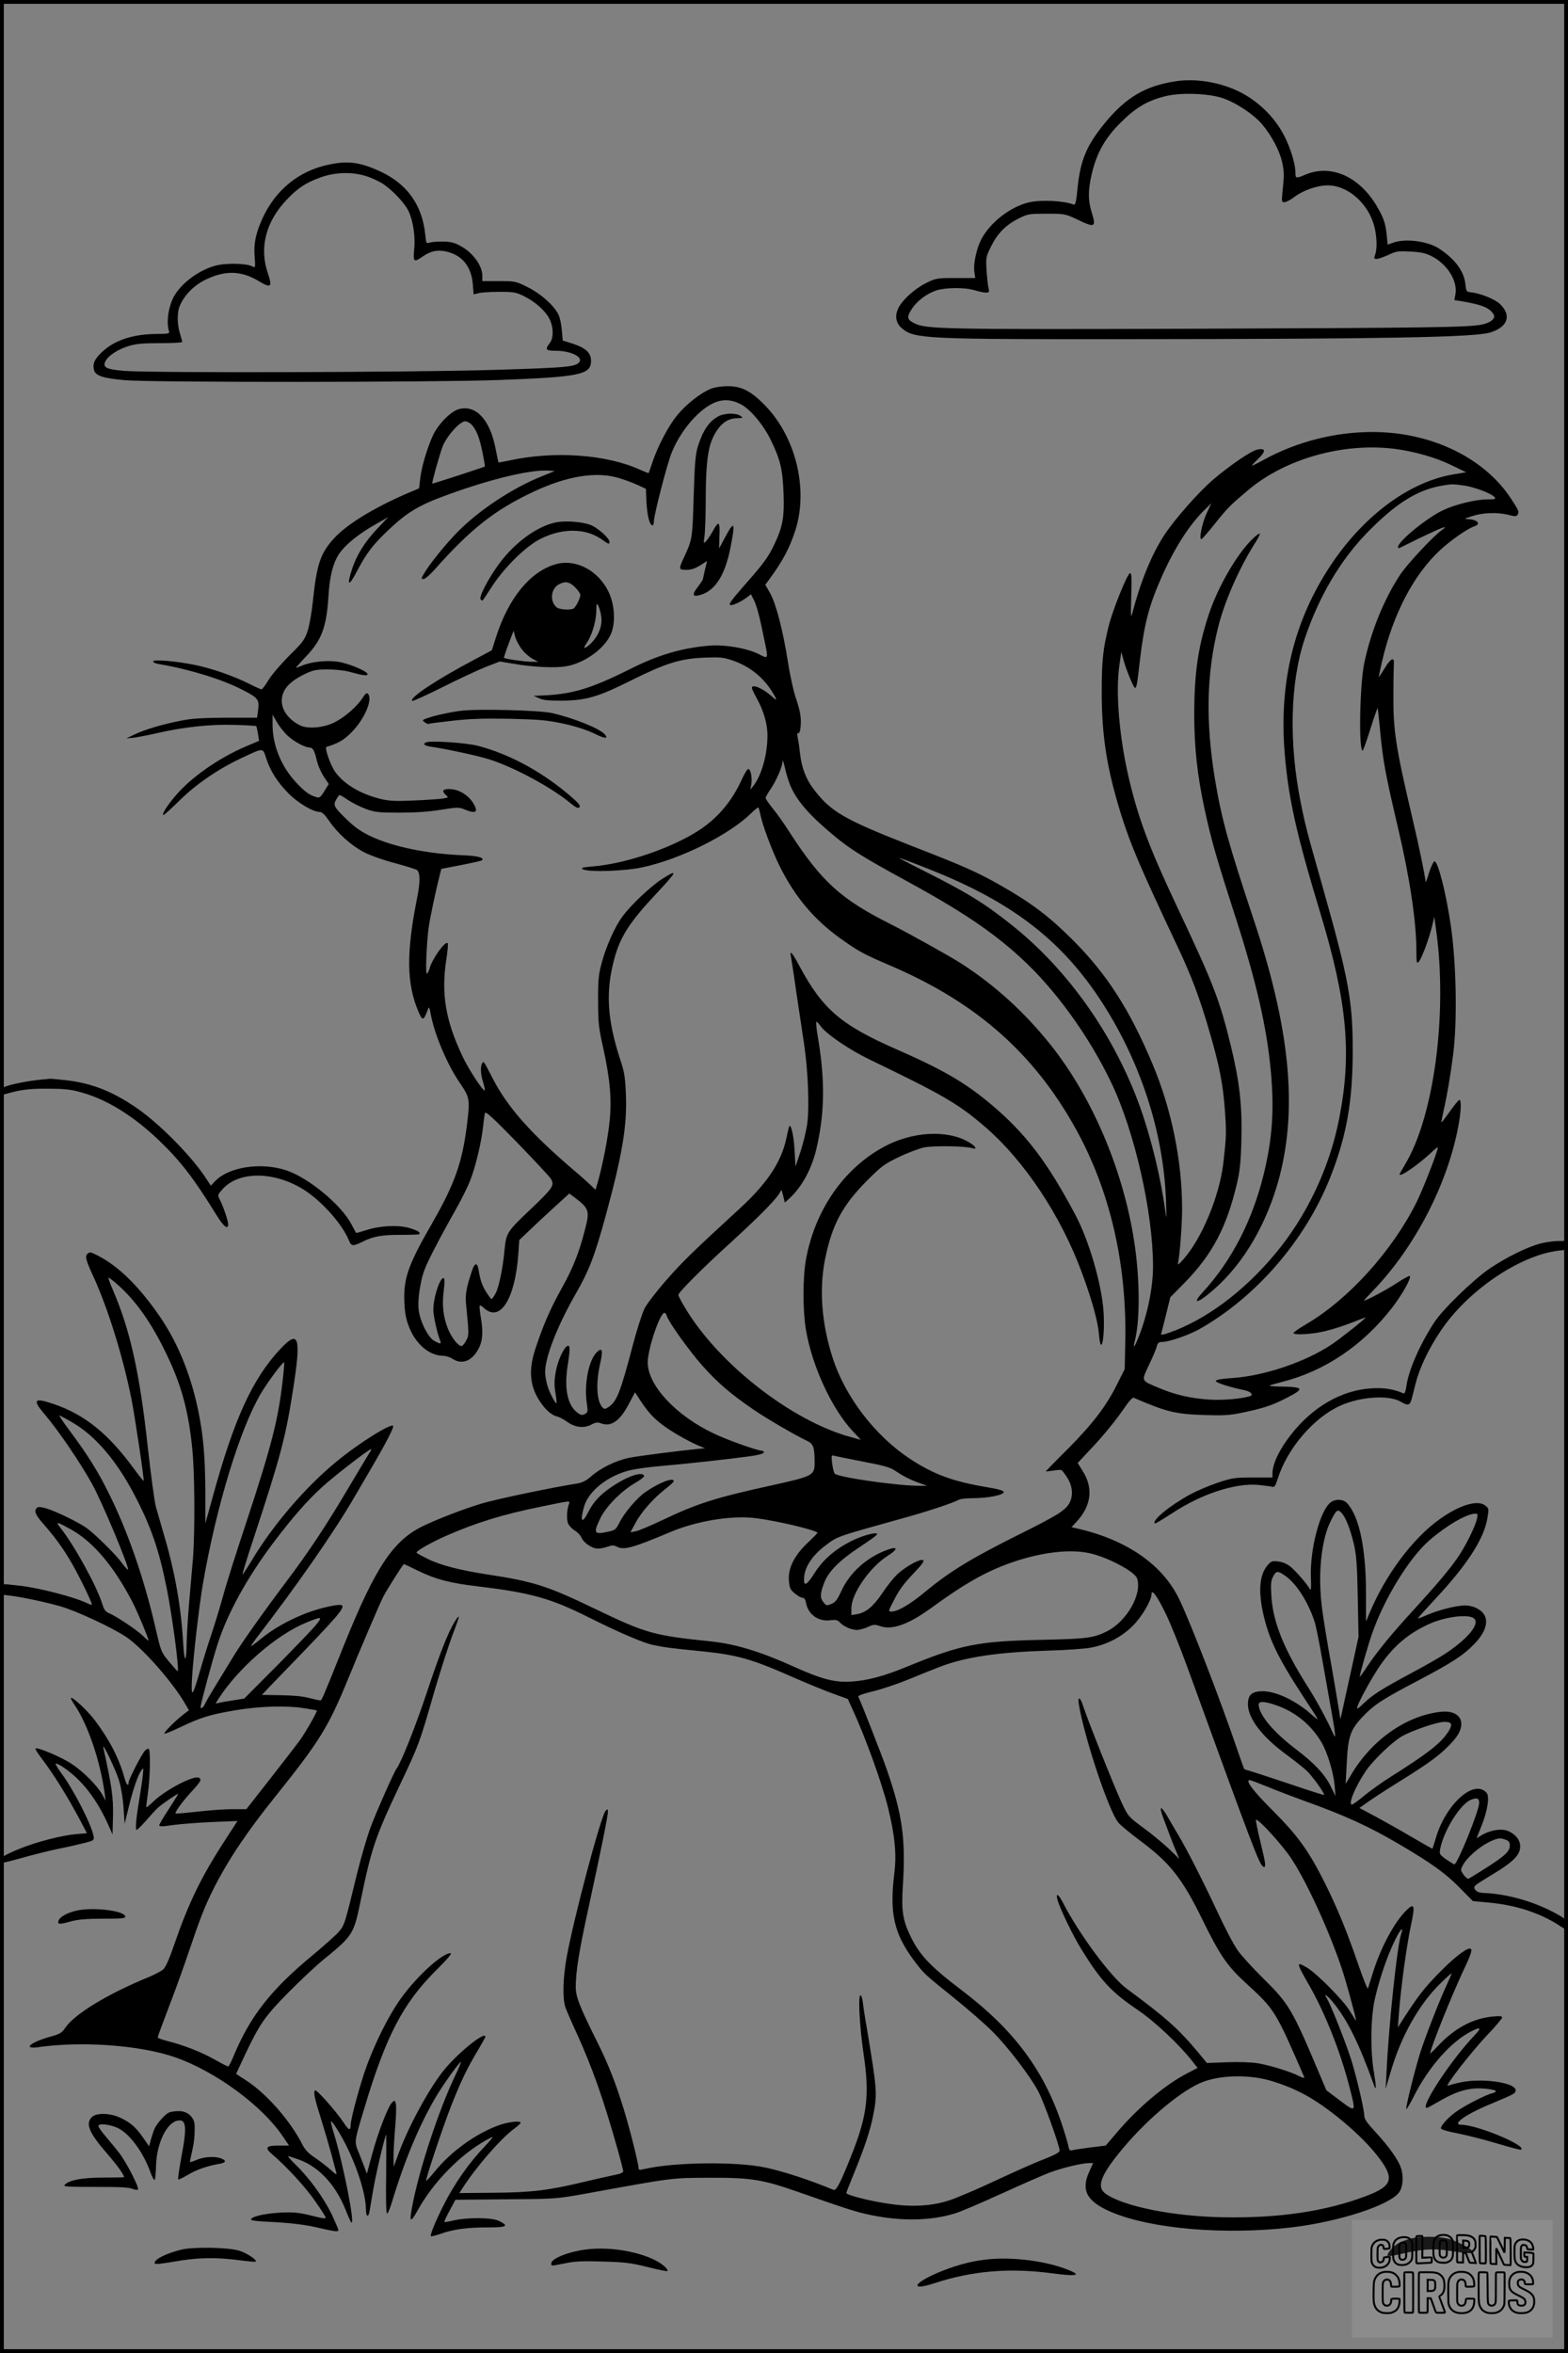 <?xml version="1.0" encoding="UTF-8"?>
<svg xmlns="http://www.w3.org/2000/svg" version="1.0" width="1024pt" height="1536pt" viewBox="0 0 1024 1536" preserveAspectRatio="xMidYMid meet">
  <rect x="0" y="0" width="1024" height="1536" fill="#808080" stroke="none"/>
  <g transform="translate(0.00 0.00) scale(1)">
    <g transform="translate(0,1536) scale(0.1,-0.1)" fill="#000000" stroke="none">
      <path d="M7675 14829 c-194 -30 -320 -103 -457 -269 -121 -147 -162 -243 -181 -428 -9 -95 -14 -112 -27 -107 -63 25 -212 32 -290 14 -122 -28 -256 -133 -313 -244 -31 -63 -51 -156 -44 -209 l6 -41 -127 0 c-123 0 -130 -1 -193 -32 -76 -38 -157 -111 -183 -166 -24 -51 -15 -98 25 -131 80 -68 155 -71 1464 -70 1676 1 2270 12 2375 43 117 35 144 112 65 187 -34 32 -129 70 -190 76 -28 3 -30 6 -35 53 -9 84 -66 162 -170 231 -75 50 -221 69 -301 40 l-37 -13 -6 63 c-8 77 -20 112 -65 189 -115 194 -301 276 -468 204 -59 -25 -63 -24 -63 13 0 58 -32 162 -74 243 -62 121 -172 228 -296 288 -126 61 -284 87 -415 66z m305 -108 c87 -28 205 -105 262 -172 63 -75 116 -175 132 -251 13 -63 13 -81 1 -195 -6 -59 -5 -63 13 -63 11 0 41 16 66 35 57 43 149 75 218 75 131 -1 264 -118 303 -267 17 -65 20 -150 5 -187 -8 -23 -7 -26 11 -26 11 0 45 12 76 26 49 24 64 26 142 22 65 -3 99 -10 136 -28 104 -51 175 -161 160 -250 l-7 -39 39 -6 c139 -23 190 -43 217 -87 16 -26 -18 -55 -78 -67 -94 -18 -324 -21 -1892 -27 -1636 -5 -1737 -3 -1815 37 -46 23 -49 40 -13 94 33 51 96 98 158 119 62 20 187 21 252 1 27 -8 60 -15 73 -15 20 0 23 3 17 28 -4 15 -10 67 -13 115 -5 86 -5 90 31 162 42 84 98 140 185 182 52 26 66 28 176 28 118 0 121 -1 199 -37 117 -57 126 -52 96 44 -25 80 -25 145 0 253 32 136 87 235 189 335 96 96 169 140 283 170 97 27 281 22 378 -9z"></path>
      <path d="M2141 14284 c-191 -41 -342 -165 -426 -348 -45 -99 -59 -165 -52 -252 5 -72 5 -74 -15 -63 -39 21 -178 23 -244 4 -103 -29 -208 -105 -261 -188 -42 -67 -60 -181 -38 -244 3 -10 -16 -13 -76 -13 -161 0 -284 -41 -367 -122 -46 -44 -58 -73 -48 -114 10 -37 60 -54 205 -66 175 -15 2016 -14 2431 1 537 20 610 35 610 125 0 52 -34 84 -115 111 l-70 22 -6 69 c-3 38 -13 84 -23 103 -32 61 -116 135 -201 177 -77 38 -81 39 -187 39 l-108 0 0 33 c0 66 -57 147 -135 192 -43 25 -68 32 -117 33 -35 1 -75 -2 -89 -6 -26 -8 -26 -8 -32 53 -20 192 -118 329 -292 410 -134 62 -214 73 -344 44z m248 -73 c34 -10 83 -33 110 -50 65 -42 148 -131 171 -183 29 -66 43 -164 35 -245 -8 -84 -3 -88 56 -47 55 38 104 46 166 29 98 -28 152 -100 161 -213 l5 -64 31 8 c17 5 78 9 136 9 94 0 111 -3 161 -28 74 -36 142 -97 168 -150 27 -55 27 -124 1 -157 -33 -42 -26 -50 44 -50 89 0 171 -38 151 -71 -22 -34 -71 -39 -572 -54 -547 -16 -2222 -20 -2402 -6 -119 10 -144 23 -121 65 19 36 79 75 150 97 49 15 92 19 206 19 79 0 144 3 144 8 0 4 -7 29 -15 56 -19 61 -19 137 -1 179 29 70 92 134 168 171 128 63 236 60 351 -11 77 -46 87 -37 56 54 -57 167 -13 337 125 481 69 73 123 109 214 142 96 36 208 40 301 11z"></path>
      <path d="M4642 12822 c-65 -26 -160 -100 -219 -172 -57 -69 -129 -205 -163 -310 -12 -36 -23 -66 -24 -68 -2 -1 -27 9 -57 22 -219 100 -560 124 -853 60 -38 -8 -69 -14 -71 -12 -1 2 -9 43 -19 91 -36 188 -129 287 -240 256 -52 -14 -134 -98 -168 -170 -37 -79 -77 -213 -84 -286 l-7 -61 -76 -32 c-222 -96 -400 -205 -482 -297 -86 -95 -110 -167 -134 -393 -8 -81 -24 -173 -36 -209 -19 -57 -32 -75 -119 -160 -53 -53 -114 -124 -135 -158 -21 -35 -42 -63 -47 -63 -5 0 -39 15 -76 34 -105 53 -249 103 -358 125 -127 26 -274 38 -274 23 0 -6 17 -14 38 -17 197 -33 414 -100 543 -167 104 -53 113 -64 105 -130 l-7 -53 -202 0 c-151 -1 -225 -5 -292 -19 -121 -23 -238 -58 -305 -90 l-55 -26 45 4 c25 3 95 16 155 30 173 40 350 59 506 54 76 -2 140 -6 142 -8 3 -3 8 -26 12 -51 l7 -45 -87 -37 c-176 -75 -357 -201 -460 -323 -57 -67 -92 -124 -77 -124 5 0 51 42 103 93 108 107 254 207 403 277 152 71 141 71 165 -2 28 -84 76 -158 147 -229 59 -60 158 -119 200 -119 17 0 34 -16 63 -58 54 -80 144 -161 228 -205 41 -21 127 -52 204 -72 74 -20 138 -40 143 -45 21 -21 21 -79 -1 -187 -70 -351 -68 -555 9 -735 28 -66 34 -64 64 17 5 15 9 8 16 -30 24 -135 107 -331 192 -456 63 -91 66 -106 46 -269 -31 -248 -80 -387 -225 -640 -151 -262 -185 -352 -185 -487 1 -103 12 -158 46 -228 47 -94 127 -154 204 -155 19 0 49 -9 65 -20 64 -42 132 -13 174 73 24 49 27 108 10 204 -6 35 -9 67 -6 70 3 3 15 -4 27 -15 105 -98 204 57 225 353 l6 90 63 60 c34 33 108 102 163 152 l101 92 28 -21 c102 -76 107 -90 74 -216 -38 -149 -79 -252 -153 -384 -74 -133 -120 -239 -172 -397 -45 -138 -35 -245 35 -345 35 -52 73 -84 109 -93 14 -3 43 -19 63 -33 52 -38 108 -45 157 -21 32 17 44 18 68 9 64 -24 123 17 181 130 l39 73 36 -55 c53 -80 93 -122 161 -170 63 -45 168 -103 228 -127 l33 -13 -35 -3 c-143 -14 -398 -47 -459 -59 -89 -18 -189 -67 -251 -122 -32 -28 -58 -41 -90 -46 -161 -25 -529 -102 -625 -131 -122 -37 -282 -99 -381 -146 -197 -95 -312 -269 -518 -779 -145 -362 -145 -360 -155 -360 -5 0 -38 7 -73 16 -40 11 -107 17 -185 18 -68 1 -123 2 -123 2 0 1 78 82 173 180 318 328 368 387 351 404 -14 13 -138 -14 -235 -51 -111 -43 -217 -102 -295 -167 -35 -29 -64 -50 -64 -47 0 4 13 23 28 43 278 361 518 707 651 937 36 61 85 146 111 190 81 138 142 254 138 266 -8 24 -226 -112 -373 -234 -203 -167 -415 -415 -552 -645 -31 -51 -57 -91 -59 -89 -2 2 29 105 70 228 178 540 211 664 260 979 54 345 38 394 -84 263 -181 -193 -301 -455 -439 -958 l-50 -180 0 201 c-1 235 -13 374 -47 539 -51 244 -140 457 -267 635 -128 181 -254 303 -381 370 -53 28 -61 29 -75 15 -17 -17 -11 -40 42 -155 93 -204 191 -519 246 -795 23 -118 84 -526 79 -531 -2 -2 -29 31 -60 74 -169 232 -324 358 -528 427 -126 43 -140 29 -62 -63 94 -110 236 -319 315 -462 65 -118 244 -546 233 -557 -2 -2 -22 20 -44 50 -45 58 -166 177 -223 220 -48 36 -202 111 -265 130 -38 11 -55 12 -63 4 -20 -20 -11 -43 38 -100 83 -94 136 -168 193 -267 49 -86 128 -248 128 -264 0 -4 -12 0 -28 7 -78 40 -317 102 -444 116 -135 15 -128 16 -128 -23 0 -35 0 -35 58 -41 83 -10 226 -40 334 -70 104 -29 344 -141 434 -202 107 -73 298 -290 381 -431 l27 -46 -39 -30 c-53 -41 -128 -117 -121 -123 2 -3 48 16 101 41 136 65 197 84 364 112 162 27 335 32 454 12 40 -6 74 -12 76 -14 5 -4 -67 -132 -107 -189 -19 -27 -107 -141 -194 -252 l-159 -203 -92 0 c-51 0 -152 -7 -225 -16 -74 -8 -138 -14 -144 -12 -11 4 46 82 114 155 50 54 57 70 35 79 -36 14 -213 -79 -291 -152 -26 -25 -49 -44 -50 -42 -2 2 3 44 10 93 15 104 18 281 5 289 -4 3 -16 -3 -25 -13 -22 -24 -106 -188 -106 -206 0 -32 -16 -13 -28 32 -34 124 -97 247 -194 375 -47 62 -146 154 -155 144 -2 -2 8 -21 22 -42 89 -130 171 -373 199 -584 l6 -45 -20 37 c-31 58 -125 153 -201 203 -65 44 -226 112 -237 101 -3 -3 13 -29 35 -58 83 -109 170 -248 261 -419 l40 -76 -71 -6 c-94 -8 -256 -50 -363 -93 -102 -41 -134 -61 -134 -84 0 -16 13 -14 133 19 72 21 182 48 242 61 61 12 139 30 175 39 60 15 65 18 62 41 -10 71 -132 310 -213 417 -22 30 -38 57 -35 60 3 3 24 -6 46 -21 124 -82 227 -215 305 -396 l20 -45 3 122 c3 119 -9 201 -63 443 -12 53 86 -152 105 -222 12 -40 24 -118 27 -173 l7 -100 27 110 c29 119 61 210 83 240 13 18 14 14 9 -30 -2 -28 -13 -99 -23 -160 -20 -118 -27 -191 -19 -200 3 -3 30 23 60 57 30 35 65 73 79 86 24 23 125 92 133 92 3 0 -24 -43 -59 -97 -35 -53 -64 -102 -64 -108 0 -9 21 -9 87 1 49 7 164 16 256 20 l168 7 -77 -119 c-157 -240 -242 -415 -334 -682 -33 -97 -58 -154 -74 -168 -13 -11 -54 -33 -92 -49 -270 -110 -490 -244 -549 -334 -21 -31 -35 -39 -92 -55 -80 -21 -146 -53 -138 -67 4 -5 24 -7 45 -4 287 43 677 15 905 -65 263 -92 568 -316 702 -516 l41 -60 -63 0 c-89 1 -100 -13 -44 -60 92 -78 220 -218 278 -304 34 -48 64 -95 67 -103 4 -12 -14 -10 -93 10 -81 20 -115 23 -193 20 -103 -6 -183 -22 -200 -42 -8 -9 19 -14 123 -19 141 -7 238 -19 327 -41 95 -22 120 -25 120 -13 0 6 -20 52 -43 102 -53 109 -146 238 -236 325 -36 35 -57 60 -46 56 11 -4 31 -10 45 -15 140 -42 257 -161 326 -333 17 -43 34 -81 38 -84 28 -28 -51 378 -115 586 -27 90 -24 94 21 24 102 -159 190 -404 190 -528 0 -45 16 -53 23 -12 3 17 15 86 26 152 19 108 74 341 83 350 1 2 1 -113 0 -256 -3 -161 0 -259 6 -259 5 0 19 33 31 73 85 281 182 511 292 696 51 85 149 220 159 221 3 0 -15 -44 -41 -97 -103 -218 -227 -591 -274 -830 -24 -120 -17 -131 32 -43 99 181 276 363 444 457 22 13 43 23 46 23 4 0 -18 -26 -48 -58 -105 -109 -200 -244 -272 -387 -52 -103 -90 -195 -83 -202 3 -3 32 4 66 16 82 29 173 41 308 41 123 0 138 9 71 42 -43 23 -206 24 -294 4 -33 -8 -61 -13 -63 -11 -2 2 13 36 34 74 l38 71 66 1 c36 0 184 2 330 3 257 2 271 3 470 39 565 103 545 100 795 101 266 1 344 -11 570 -90 326 -114 390 -135 485 -154 201 -41 391 -37 549 12 36 11 171 69 301 128 129 59 271 121 315 138 80 30 212 62 259 62 l25 0 -24 -53 c-58 -124 -19 -198 143 -267 260 -110 740 -151 1177 -100 311 37 645 146 703 230 25 37 30 105 10 161 -17 52 -81 140 -163 229 -54 58 -75 87 -75 106 0 40 -47 242 -84 363 -35 112 -137 370 -163 410 -20 32 3 17 37 -23 96 -114 174 -271 274 -550 15 -42 14 -5 -1 84 -25 144 -22 360 6 483 35 153 100 333 154 425 23 39 31 37 17 -4 -26 -80 -80 -586 -95 -899 l-6 -110 36 120 c66 224 182 430 319 565 42 41 76 72 76 68 0 -3 -16 -41 -36 -84 -49 -107 -136 -330 -169 -434 -35 -111 -97 -361 -91 -367 3 -3 24 33 47 78 96 193 244 361 376 428 65 33 71 25 22 -26 -151 -158 -359 -473 -311 -473 4 0 39 19 77 41 122 72 207 95 310 84 68 -7 83 -18 38 -30 -42 -10 -183 -83 -235 -121 -52 -38 -98 -89 -98 -107 0 -8 44 -21 113 -34 61 -12 177 -42 257 -66 80 -24 149 -42 153 -40 45 25 -287 163 -390 163 -66 0 29 68 188 134 158 66 163 69 167 88 10 52 -218 86 -363 54 -33 -7 -68 -17 -79 -21 -28 -12 150 218 258 332 53 55 96 107 96 113 0 10 -17 11 -66 6 -126 -13 -242 -75 -347 -185 -31 -33 -57 -58 -57 -56 0 30 144 389 224 557 47 100 55 128 34 128 -27 0 -113 -68 -209 -168 -91 -93 -134 -149 -238 -312 l-22 -35 6 80 c12 171 51 454 80 590 27 125 22 145 -26 99 -80 -76 -170 -242 -224 -414 -14 -47 -29 -92 -31 -100 -3 -8 -31 62 -63 155 -75 218 -136 367 -220 536 -105 208 -173 303 -336 467 -128 127 -185 202 -154 202 6 0 59 -20 118 -44 60 -25 166 -65 237 -91 271 -97 425 -168 624 -285 209 -123 301 -189 392 -282 l87 -88 108 -10 c171 -16 325 -66 448 -144 30 -20 58 -36 60 -36 3 0 5 13 5 29 0 34 -20 51 -115 99 -133 66 -288 108 -429 115 -37 1 -52 7 -63 23 -13 20 -8 24 104 92 158 94 201 142 189 207 -8 41 -52 80 -100 89 -41 8 -107 -7 -152 -35 l-31 -19 33 83 c39 97 53 189 33 213 -80 96 -270 -74 -334 -301 -10 -33 -19 -61 -20 -63 -1 -1 -60 32 -131 74 -71 42 -178 102 -237 134 l-109 58 64 45 c34 24 122 81 193 125 211 131 279 182 357 269 97 110 51 206 -90 188 -225 -28 -448 -187 -581 -415 l-33 -55 7 130 c8 175 23 222 99 303 78 83 131 118 364 240 222 117 297 165 368 238 96 98 106 187 25 232 -24 14 -56 22 -83 22 -56 0 -175 -30 -250 -63 -32 -14 -58 -24 -58 -21 0 3 51 59 112 125 207 221 318 391 341 525 11 65 11 67 -13 86 -49 40 -168 4 -298 -89 -177 -126 -354 -364 -458 -613 l-23 -55 0 175 c1 297 -43 511 -124 598 -24 26 -72 29 -105 6 -70 -49 -138 -305 -131 -494 3 -65 1 -86 -6 -74 -21 37 -92 118 -127 147 -24 19 -52 31 -80 34 -40 5 -47 2 -71 -26 -51 -61 -60 -164 -28 -312 38 -168 95 -288 263 -545 110 -167 109 -165 59 -121 -104 94 -234 156 -323 157 -72 0 -98 -23 -98 -85 0 -92 91 -211 250 -328 52 -38 112 -86 134 -106 37 -35 120 -151 113 -158 -2 -2 -105 31 -228 73 -123 41 -239 79 -257 84 -19 5 -35 10 -36 12 -2 1 -22 59 -46 128 -108 318 -303 823 -377 977 -109 230 -347 394 -676 467 l-29 7 36 39 c95 105 107 220 34 332 l-30 48 73 78 c89 92 180 204 238 290 24 35 48 61 54 58 214 -92 272 -107 462 -113 127 -4 166 -2 251 16 134 28 193 47 289 97 119 61 112 71 -54 73 -35 1 -62 3 -59 6 2 3 40 14 84 25 278 71 526 239 715 483 64 83 124 188 117 207 -2 5 -41 -16 -88 -47 -67 -44 -197 -113 -212 -113 -2 0 26 31 62 68 271 282 484 694 554 1071 18 94 21 171 7 171 -6 0 -33 -34 -62 -75 -29 -41 -54 -73 -55 -72 -2 2 5 39 15 83 19 81 43 218 61 359 28 216 21 603 -16 849 -32 216 -85 421 -107 413 -6 -2 -22 -35 -34 -73 -11 -38 -22 -66 -22 -63 -11 76 -43 231 -87 418 -109 464 -126 572 -124 811 0 96 2 186 3 199 4 45 -21 33 -58 -28 -21 -34 -39 -61 -40 -61 -2 0 8 46 21 103 72 309 205 564 379 726 69 64 181 142 223 155 47 15 21 45 -41 47 -27 1 -23 4 28 20 69 23 165 26 237 8 42 -11 51 -11 59 1 11 19 9 26 -45 108 -176 266 -522 432 -903 432 -245 0 -493 -63 -709 -181 -39 -22 -74 -39 -78 -39 -3 0 15 20 41 45 52 50 50 72 -7 60 -40 -9 -177 -102 -285 -194 -95 -81 -252 -258 -322 -365 -81 -124 -153 -299 -206 -501 -12 -46 -13 -37 -9 104 4 126 2 153 -9 149 -18 -6 -113 -242 -138 -343 -38 -152 -46 -227 -46 -440 1 -285 34 -493 126 -790 64 -204 126 -348 372 -870 87 -183 146 -341 206 -550 65 -221 89 -346 101 -519 10 -140 9 -167 -11 -341 -26 -215 -140 -489 -260 -625 -34 -38 -39 -41 -35 -20 12 55 26 250 26 349 0 314 -69 650 -193 945 -149 354 -296 584 -517 806 -157 157 -272 245 -480 363 -150 85 -236 123 -576 255 -442 173 -529 223 -642 373 -49 65 -77 139 -87 230 -4 35 -10 81 -15 101 -4 21 -4 36 0 33 13 -8 20 22 20 81 0 34 -11 86 -30 140 -17 48 -41 156 -54 243 -33 207 -78 380 -116 448 l-32 56 23 31 c90 122 136 208 174 326 85 270 2 608 -200 815 -91 93 -154 125 -244 124 -37 0 -85 -7 -109 -17z m196 -101 c62 -32 148 -134 197 -236 61 -125 76 -188 82 -345 6 -152 -5 -217 -57 -327 -39 -84 -70 -128 -185 -258 -110 -126 -123 -145 -100 -145 19 0 71 26 105 52 l24 19 17 -33 c20 -38 39 -109 68 -252 30 -144 32 -140 -36 -105 -77 38 -222 63 -323 54 -177 -15 -330 -60 -510 -150 -268 -134 -386 -169 -600 -176 l-35 -1 35 -16 c27 -13 62 -16 150 -16 160 2 235 24 455 134 224 111 319 141 475 147 100 4 124 2 180 -17 107 -35 198 -105 257 -197 40 -63 42 -75 6 -41 -56 52 -133 86 -133 58 0 -6 13 -34 29 -63 48 -85 74 -174 73 -252 -1 -124 -39 -258 -92 -325 l-20 -25 6 32 c8 42 -3 103 -19 103 -7 0 -25 -31 -42 -67 -61 -136 -149 -243 -265 -323 -176 -120 -486 -228 -709 -246 -67 -6 -79 -9 -65 -18 35 -21 277 -13 393 13 247 54 558 209 703 349 26 25 49 44 51 41 2 -2 9 -28 15 -56 16 -73 77 -233 124 -328 100 -201 225 -348 396 -471 123 -87 144 -99 342 -184 551 -239 924 -569 1196 -1060 222 -401 332 -874 323 -1380 l-4 -187 -47 -94 c-72 -146 -159 -260 -320 -423 -82 -81 -148 -149 -148 -151 0 -1 21 1 48 5 26 5 51 6 55 3 5 -3 22 -26 38 -51 35 -56 39 -121 10 -169 -28 -45 -81 -78 -326 -200 -309 -154 -453 -241 -614 -375 -98 -81 -178 -128 -218 -128 -24 0 -23 1 19 82 29 58 67 108 122 165 60 63 75 84 63 89 -21 8 -107 -39 -163 -89 -24 -21 -69 -77 -100 -124 -61 -90 -108 -130 -168 -140 l-36 -6 0 45 c0 94 120 267 236 341 68 43 70 65 4 42 -136 -48 -250 -149 -305 -270 -27 -58 -39 -74 -65 -85 -31 -13 -34 -12 -51 9 -25 30 -24 57 3 128 28 75 100 147 235 236 56 37 105 72 109 79 15 23 -86 -2 -165 -41 -107 -54 -187 -123 -241 -209 -55 -87 -75 -93 -68 -22 7 66 55 137 133 197 86 65 66 58 500 179 165 45 342 104 377 124 10 6 53 10 95 10 98 1 198 21 198 40 0 9 -32 19 -110 32 -219 36 -349 84 -501 184 -227 149 -422 402 -505 656 -74 228 -91 453 -50 653 46 222 112 345 271 506 96 96 114 110 210 156 58 28 133 56 166 63 63 12 268 9 312 -5 38 -12 25 12 -21 39 -140 83 -371 70 -556 -31 -262 -142 -450 -414 -508 -737 -21 -117 -21 -330 0 -456 40 -239 171 -520 309 -666 l50 -53 -70 19 c-387 107 -865 482 -1080 846 -23 38 -42 75 -42 81 0 16 157 174 340 340 176 161 285 270 316 317 l18 29 11 -41 10 -42 25 22 c82 73 147 189 179 318 56 232 61 452 13 734 -10 58 -15 106 -10 106 4 0 15 -12 25 -26 37 -53 188 -156 323 -221 475 -229 574 -286 745 -432 263 -224 505 -588 643 -966 66 -180 102 -312 109 -397 13 -152 40 -19 30 146 -11 178 -94 466 -184 635 -184 347 -325 532 -552 723 -167 140 -310 224 -616 358 -365 160 -483 262 -636 547 -43 82 -64 105 -54 61 2 -13 19 -117 35 -233 17 -115 40 -268 51 -340 26 -172 36 -416 20 -526 -7 -46 -27 -127 -44 -179 l-32 -95 -6 105 c-5 93 -22 170 -34 159 -2 -3 -11 -37 -19 -77 -33 -157 -125 -296 -306 -462 -306 -281 -373 -346 -477 -465 -63 -71 -128 -156 -144 -187 -16 -32 -51 -142 -78 -245 -78 -297 -103 -363 -157 -398 -22 -14 -28 -15 -39 -3 -39 41 -45 156 -16 286 19 83 15 106 -15 81 -58 -48 -92 -210 -71 -346 7 -47 6 -53 -14 -64 -18 -9 -26 -7 -48 9 -64 47 -87 155 -65 301 18 114 18 142 0 135 -24 -9 -65 -99 -77 -170 -9 -51 -10 -87 -2 -135 6 -35 9 -66 7 -68 -6 -7 -45 66 -59 113 -8 27 -15 67 -15 89 0 97 78 297 194 501 94 163 128 253 201 518 108 396 139 582 133 780 -5 125 -9 155 -37 239 -86 264 -97 446 -40 657 39 147 101 243 271 424 143 153 150 169 40 99 -75 -49 -201 -168 -255 -241 -51 -67 -110 -200 -139 -311 -19 -71 -23 -109 -22 -244 0 -142 4 -176 32 -300 46 -209 58 -341 43 -484 -11 -110 -45 -285 -77 -397 l-15 -51 -32 31 c-18 17 -61 56 -97 86 -296 252 -447 423 -545 615 -58 112 -56 110 -66 94 -13 -21 -11 -70 6 -124 8 -27 13 -51 11 -53 -10 -9 -105 136 -146 223 -111 235 -140 409 -105 634 8 52 12 98 9 103 -14 22 -104 -104 -119 -165 -4 -15 -12 -30 -17 -33 -11 -7 -3 195 12 306 9 61 44 228 70 331 l12 47 130 25 c71 14 133 28 136 31 17 17 -28 29 -125 33 -231 9 -456 55 -600 123 -62 29 -103 57 -155 107 -88 85 -93 95 -73 133 9 16 19 30 23 30 4 0 30 -15 57 -34 28 -18 79 -44 115 -57 58 -21 81 -24 220 -24 104 0 193 6 270 19 107 17 118 17 154 2 74 -31 92 -18 57 40 -31 51 -86 86 -140 92 -56 5 -71 -8 -41 -36 21 -19 21 -19 -27 -26 -26 -3 -111 -9 -188 -12 -110 -5 -154 -3 -207 10 -131 31 -241 96 -299 177 -32 45 -71 159 -57 163 79 25 113 44 163 95 86 86 142 218 107 253 -7 7 -18 -1 -35 -29 -35 -55 -118 -127 -185 -160 -73 -35 -172 -43 -223 -18 -74 37 -119 98 -119 160 0 71 48 126 155 177 51 24 72 28 145 28 47 0 110 -7 140 -15 90 -25 120 -29 120 -16 0 19 -119 69 -192 81 -74 11 -173 1 -235 -25 -20 -8 -38 -15 -40 -15 -3 0 26 33 65 74 103 108 134 191 147 395 7 114 24 191 55 251 35 70 135 153 275 230 l60 34 -71 -75 c-79 -83 -134 -170 -164 -261 -37 -112 -24 -122 28 -23 61 118 104 175 199 266 132 126 208 172 404 242 277 101 536 162 648 155 l44 -3 -84 -34 c-193 -77 -412 -222 -553 -366 -79 -81 -178 -203 -217 -269 -19 -33 -20 -36 -3 -36 9 0 40 26 68 57 236 267 395 393 646 511 219 104 413 136 559 92 41 -12 98 -33 127 -47 l52 -24 4 -92 c5 -87 21 -147 40 -147 4 0 8 11 8 26 0 40 86 375 116 448 54 136 165 270 264 320 64 32 121 31 188 -3z m-1759 -132 c32 -34 52 -85 72 -182 10 -50 17 -92 16 -92 -9 -6 -342 -114 -344 -112 -4 5 44 178 67 241 26 68 113 166 148 166 12 0 30 -10 41 -21z m6029 -159 c129 -17 264 -55 370 -106 l97 -47 -79 -13 c-291 -47 -593 -271 -809 -599 -236 -358 -333 -755 -298 -1212 24 -298 74 -526 232 -1048 178 -587 209 -925 123 -1355 -63 -318 -214 -635 -420 -879 -205 -245 -453 -429 -692 -512 -37 -13 -53 -15 -49 -6 2 6 17 63 32 126 l28 113 93 94 c180 184 274 361 341 644 20 84 26 140 30 285 6 222 -11 380 -68 615 -75 306 -112 403 -354 915 -179 380 -252 574 -314 840 -62 267 -86 556 -61 730 l13 90 13 -49 c16 -62 67 -186 76 -186 11 0 15 25 33 185 28 236 59 354 144 545 84 188 181 338 281 435 l41 40 -31 -66 c-31 -67 -52 -175 -33 -168 6 2 46 49 90 104 82 102 96 116 217 218 242 203 619 309 954 267z m456 -240 c70 -11 176 -51 197 -76 9 -12 1 -14 -47 -14 -77 0 -211 -33 -291 -71 -107 -51 -293 -203 -293 -240 0 -6 3 -9 8 -7 4 2 63 31 132 65 69 33 136 64 150 68 24 6 23 5 -5 -16 -60 -44 -221 -217 -270 -289 -105 -158 -193 -373 -236 -581 -29 -141 -37 -569 -10 -569 3 0 26 63 50 140 24 77 46 139 48 137 1 -2 10 -78 18 -168 17 -176 35 -274 114 -609 78 -331 121 -617 121 -808 0 -75 2 -84 14 -72 19 20 64 138 86 225 l17 70 11 -80 c77 -546 -12 -1223 -203 -1538 -19 -32 -35 -60 -35 -63 0 -22 121 62 208 143 23 23 42 37 42 32 0 -24 -98 -275 -140 -359 -160 -319 -445 -633 -718 -793 -50 -29 -89 -57 -85 -60 13 -14 127 -6 209 14 47 11 124 36 172 55 48 19 88 34 90 34 10 0 -161 -136 -221 -176 -171 -115 -444 -207 -654 -220 -72 -5 -103 -11 -103 -19 0 -11 93 -41 187 -60 41 -8 62 -31 36 -39 -59 -18 -179 -28 -270 -22 -117 8 -220 31 -325 76 -119 50 -115 42 -64 151 25 52 48 106 51 122 6 22 13 27 37 27 41 0 172 45 238 82 373 210 694 581 857 991 106 269 146 490 147 817 1 336 -25 475 -199 1090 -100 352 -109 385 -140 539 -79 390 -70 787 26 1072 90 269 228 505 399 683 189 196 333 288 498 316 66 11 69 11 146 0z m-7684 -1634 c43 -39 112 -75 142 -76 21 0 32 -19 48 -88 7 -30 27 -75 45 -102 l32 -48 -29 -47 c-24 -39 -32 -45 -51 -39 -47 14 -76 35 -133 96 -98 105 -154 243 -154 378 l0 65 29 -50 c16 -28 48 -68 71 -89z m3281 -323 c44 -104 130 -201 302 -342 96 -78 188 -135 445 -275 364 -198 572 -337 758 -508 224 -204 446 -511 592 -817 153 -321 272 -847 272 -1198 0 -147 -41 -337 -104 -485 -20 -47 -27 -49 -16 -5 33 121 35 367 5 597 -63 481 -270 982 -551 1336 -173 217 -368 394 -589 536 -79 50 -339 195 -460 256 -323 162 -449 276 -657 597 -35 55 -85 126 -111 157 -26 32 -47 63 -47 69 0 6 14 31 32 57 37 54 77 146 79 182 0 14 7 -5 15 -42 8 -37 24 -89 35 -115z m912 -549 c525 -208 847 -452 1104 -837 267 -401 423 -875 438 -1332 4 -112 3 -121 -5 -60 -30 221 -93 479 -166 682 -167 463 -466 888 -832 1181 -183 146 -293 214 -590 363 -86 43 -153 78 -149 79 5 0 95 -34 200 -76z m-2476 -2018 c26 -44 16 -59 -131 -199 -155 -147 -160 -154 -171 -267 -11 -118 -37 -244 -58 -282 -11 -21 -23 -38 -27 -38 -3 0 -18 19 -33 43 -28 43 -41 81 -52 150 -7 46 -25 44 -41 -4 -38 -111 -47 -159 -40 -226 19 -191 19 -199 2 -231 -9 -17 -21 -34 -27 -37 -19 -12 -67 46 -94 112 -31 78 -39 155 -27 248 5 39 6 74 2 79 -21 23 -70 -119 -70 -204 0 -40 26 -157 45 -202 9 -23 -2 -23 -42 1 -40 25 -91 127 -99 203 -4 37 -1 90 11 154 15 83 28 117 90 238 40 78 103 193 139 256 36 63 80 151 97 195 36 92 74 254 84 352 4 37 9 76 12 87 4 14 48 -26 212 -194 113 -117 211 -222 218 -234z m-2830 -691 c121 -106 226 -256 323 -460 95 -198 140 -363 165 -605 17 -156 19 -548 5 -725 -6 -66 -17 -196 -25 -290 -8 -93 -15 -211 -16 -262 -2 -134 -15 -132 -23 4 -13 230 -53 458 -122 693 -20 69 -45 154 -55 190 -10 36 -34 214 -54 395 -53 485 -115 761 -225 1018 -21 48 -35 87 -31 87 3 0 30 -20 58 -45z m3588 -206 c14 -43 146 -227 233 -325 98 -110 184 -184 332 -285 89 -61 268 -165 351 -205 40 -18 49 -42 49 -137 0 -90 -4 -92 -297 -157 -351 -77 -472 -116 -693 -221 -80 -38 -160 -72 -179 -75 l-34 -7 33 61 c38 72 117 161 194 221 31 24 56 47 56 52 0 28 -95 -9 -185 -71 -55 -38 -137 -134 -170 -200 -23 -46 -28 -49 -80 -60 -85 -18 -91 -8 -45 88 36 76 139 181 229 232 33 19 59 40 58 45 -11 32 -105 1 -211 -70 -75 -50 -122 -100 -155 -167 -41 -81 -55 -59 -26 39 31 104 161 204 306 237 35 8 123 20 194 26 145 12 437 44 577 63 55 7 93 17 96 25 2 6 -4 12 -13 12 -28 0 -225 70 -311 111 -249 117 -434 316 -434 465 0 88 80 324 109 324 6 0 13 -9 16 -21z m-2510 -430 c-29 -251 -75 -427 -234 -909 -67 -201 -135 -417 -152 -480 -17 -63 -50 -173 -74 -245 -24 -71 -60 -186 -79 -253 -50 -173 -59 -181 -52 -47 7 129 47 478 71 615 87 505 242 1013 379 1244 47 79 145 210 152 203 2 -2 -3 -59 -11 -128z m-1370 -266 c146 -85 283 -244 399 -464 111 -210 164 -363 215 -618 37 -185 84 -542 71 -540 -3 0 -28 29 -57 63 -51 62 -52 65 -88 222 -76 325 -180 627 -306 879 -67 137 -142 256 -253 404 -41 55 -72 101 -68 101 4 0 43 -21 87 -47z m1936 -200 c-10 -16 -71 -117 -135 -225 -141 -239 -259 -418 -408 -615 -168 -224 -302 -414 -359 -511 -29 -48 -76 -125 -105 -172 -29 -47 -58 -97 -65 -112 -11 -25 -29 -38 -29 -21 0 20 77 306 112 413 63 198 194 435 363 659 127 168 221 275 321 366 78 71 303 245 317 245 4 0 -1 -12 -12 -27z m3229 -55 c129 -24 174 -37 205 -58 53 -36 98 -59 159 -81 l51 -18 -50 0 c-132 -1 -513 52 -552 78 -6 3 -14 33 -18 65 -7 58 -7 59 17 52 12 -3 97 -20 188 -38z m-1924 -275 c-14 -35 -17 -99 -7 -126 6 -15 25 -36 43 -47 18 -10 39 -32 45 -47 17 -37 72 -73 109 -72 16 0 45 6 64 13 28 10 39 10 62 -2 44 -22 104 -5 348 98 172 72 398 109 553 90 138 -17 384 -75 406 -95 1 -2 -27 -31 -63 -65 -89 -84 -130 -166 -124 -247 4 -50 9 -60 39 -85 18 -15 41 -28 50 -28 11 0 19 -11 23 -34 14 -75 80 -122 157 -113 39 5 50 2 65 -15 24 -26 75 -48 111 -48 15 0 47 9 70 19 38 18 45 18 84 5 75 -26 183 13 324 115 221 161 360 241 528 300 197 69 389 92 521 60 118 -28 289 -120 302 -163 34 -103 -68 -280 -197 -345 -85 -43 -134 -49 -404 -55 -443 -9 -546 -30 -910 -179 -141 -58 -248 -87 -355 -94 -108 -7 -193 15 -375 97 -219 99 -381 148 -540 165 -380 39 -425 52 -770 218 -297 143 -393 174 -684 218 -190 29 -317 62 -400 104 -39 19 -71 37 -71 40 0 12 96 66 190 108 198 87 372 141 624 192 194 40 190 40 182 18z m5047 -61 c26 -29 56 -106 78 -199 17 -72 22 -135 26 -348 l5 -260 -47 -215 c-26 -118 -53 -239 -59 -269 l-12 -54 -27 164 c-15 90 -38 225 -52 299 -13 74 -32 191 -41 260 -29 218 -6 448 57 572 37 74 45 80 72 50z m883 -34 c-10 -51 -80 -192 -133 -265 -58 -82 -141 -179 -292 -344 -134 -146 -224 -256 -292 -357 -27 -41 -49 -71 -49 -68 0 17 54 207 81 283 79 228 243 495 375 609 111 96 241 172 298 173 16 1 18 -4 12 -31z m-9179 -74 c145 -81 285 -249 404 -484 33 -66 99 -225 99 -239 0 -3 -17 11 -37 31 -42 40 -173 127 -220 147 -23 9 -33 23 -43 54 -33 114 -180 382 -274 502 -36 46 -28 44 71 -11z m2266 -269 c114 -55 206 -79 384 -100 350 -42 479 -78 730 -204 196 -98 352 -165 418 -179 69 -15 112 -21 325 -42 223 -23 317 -49 576 -163 93 -41 214 -91 270 -111 l101 -37 26 -57 c87 -187 196 -489 237 -654 44 -181 56 -300 41 -423 -33 -266 -3 -396 128 -573 66 -87 61 -83 271 -252 85 -69 193 -163 240 -210 100 -99 250 -295 302 -395 36 -69 138 -352 138 -384 0 -11 -31 -28 -102 -56 -57 -21 -197 -84 -313 -138 -115 -54 -250 -112 -298 -128 -117 -40 -249 -48 -402 -25 -130 19 -281 58 -278 71 1 6 24 64 51 130 69 168 108 286 126 384 26 134 23 164 -42 556 -12 66 -24 144 -27 173 -4 32 -11 50 -17 46 -15 -10 -3 -215 22 -384 39 -259 24 -393 -70 -635 -79 -201 -108 -258 -127 -250 -148 62 -330 122 -446 146 -190 40 -594 35 -789 -10 -32 -8 -38 -6 -38 8 0 27 -58 258 -96 381 -54 175 -101 293 -166 425 -122 244 -148 310 -148 373 0 102 21 232 82 512 83 382 128 606 128 632 0 20 -2 21 -15 7 -30 -30 -209 -703 -255 -959 -24 -135 -27 -268 -7 -325 8 -22 40 -96 72 -165 105 -231 176 -433 270 -766 19 -68 35 -130 35 -138 0 -9 -22 -18 -62 -25 -35 -7 -126 -28 -203 -46 -226 -54 -335 -67 -582 -69 l-223 -2 16 25 c90 142 253 330 343 396 22 17 41 33 41 38 0 15 -82 6 -144 -17 -149 -54 -311 -171 -415 -299 -30 -37 -56 -65 -58 -63 -6 6 108 348 164 491 63 159 104 245 174 361 27 45 49 85 49 88 0 41 -185 -109 -277 -225 -95 -121 -226 -362 -289 -534 l-33 -90 -1 67 c0 37 5 124 11 194 6 69 8 137 4 151 -6 24 -7 24 -24 9 -26 -24 -93 -198 -132 -343 l-33 -123 -14 38 c-8 20 -25 65 -39 100 -30 73 -31 67 37 292 141 470 252 683 468 898 75 75 107 112 94 112 -59 0 -242 -172 -341 -320 -72 -107 -152 -269 -205 -413 -42 -113 -106 -349 -106 -389 0 -39 -13 -35 -45 15 -49 73 -176 218 -187 211 -13 -9 -4 -52 42 -197 21 -67 50 -167 65 -222 14 -55 29 -109 32 -120 4 -14 -7 -8 -39 22 -25 22 -71 58 -103 79 -42 28 -63 51 -82 88 -77 152 -234 331 -365 415 l-66 43 54 116 c97 207 136 263 289 417 77 78 176 170 219 206 201 163 206 170 252 395 70 338 93 408 254 749 129 273 128 271 230 625 40 135 92 296 116 359 24 63 43 116 40 118 -2 2 -13 -11 -24 -29 -46 -74 -98 -207 -183 -462 -74 -223 -168 -459 -199 -501 -16 -21 -124 -264 -166 -373 -24 -62 -66 -206 -94 -320 -79 -326 -80 -328 -117 -372 -19 -22 -94 -89 -166 -149 -278 -229 -413 -402 -522 -664 -15 -37 -31 -67 -35 -67 -4 0 -43 20 -87 45 -85 48 -203 95 -308 121 -36 9 -65 20 -65 24 0 5 33 95 74 202 41 106 100 270 131 363 72 213 103 292 159 404 95 188 215 368 402 601 295 368 348 455 481 779 73 179 200 476 225 526 20 40 130 215 136 215 2 0 44 -20 95 -45z m5665 -35 c70 -51 144 -166 186 -293 9 -26 32 -138 51 -250 20 -111 47 -263 60 -337 27 -151 31 -191 13 -150 -43 95 -105 211 -168 310 -156 246 -227 423 -237 590 -5 78 -3 102 11 128 20 40 32 40 84 2z m-785 -244 c30 -61 93 -217 140 -346 431 -1186 470 -1288 496 -1305 21 -12 18 16 -15 150 -19 77 -33 146 -32 154 4 22 169 -158 231 -251 115 -174 287 -561 356 -803 34 -118 70 -255 67 -255 -2 0 -20 28 -41 63 -45 73 -215 244 -280 283 -72 42 -71 34 15 -116 103 -179 207 -441 265 -672 41 -159 41 -159 -64 -80 l-89 67 -53 125 c-169 401 -193 442 -359 605 -67 66 -142 148 -166 182 -25 34 -85 148 -134 254 -93 199 -195 399 -253 497 -19 31 -49 84 -68 116 -46 81 -63 83 -34 4 31 -85 69 -185 90 -233 l17 -40 -68 66 c-38 36 -113 98 -168 138 -97 72 -98 73 -141 164 -51 109 -225 548 -251 629 -19 62 -38 69 -28 10 37 -222 198 -702 258 -770 17 -20 81 -72 141 -117 194 -144 274 -245 402 -505 120 -245 166 -312 288 -424 191 -175 193 -178 382 -614 4 -10 -7 -7 -34 6 -56 29 -186 69 -267 83 -42 7 -122 10 -202 7 l-132 -5 -63 76 c-124 148 -208 223 -462 410 -103 77 -310 355 -417 564 -27 52 -46 63 -35 20 13 -55 103 -241 158 -329 126 -204 196 -279 365 -393 114 -77 273 -227 360 -338 l33 -42 -73 -38 c-143 -75 -318 -223 -456 -386 l-71 -83 -98 -12 c-54 -7 -108 -15 -119 -18 -18 -5 -22 0 -28 31 -4 21 -24 88 -45 149 -118 348 -314 608 -644 859 -215 163 -283 236 -343 362 -48 100 -58 165 -48 320 20 309 -2 467 -105 765 -32 92 -164 429 -186 475 -3 6 37 20 95 34 55 13 160 48 233 78 72 30 168 68 212 85 165 62 377 93 699 103 115 3 243 12 283 20 103 20 196 68 269 140 60 59 124 167 124 208 0 39 37 -11 93 -127z m2011 -29 c45 -33 -32 -130 -184 -231 -36 -24 -135 -81 -220 -126 -201 -108 -254 -142 -314 -199 -41 -39 -47 -42 -41 -21 12 41 100 200 153 275 89 127 189 209 327 269 101 43 242 60 279 33z m-7556 -39 c-18 -24 -132 -142 -253 -265 l-220 -221 -75 -12 c-41 -6 -84 -14 -95 -17 -19 -6 -19 -5 -1 23 129 203 382 423 576 502 100 41 108 40 68 -10z m6273 -532 c121 -43 224 -128 290 -241 38 -66 77 -193 85 -280 l6 -70 -31 63 c-38 78 -107 152 -226 242 -149 113 -244 226 -245 293 0 24 40 22 121 -7z m1135 -121 c4 -9 -6 -34 -22 -56 -51 -74 -133 -137 -383 -295 -51 -32 -124 -85 -162 -116 -38 -32 -74 -58 -80 -58 -27 0 22 118 91 220 48 70 171 188 234 225 66 38 232 95 279 95 25 0 40 -5 43 -15z m184 -514 c0 -50 -142 -401 -162 -401 -4 0 -28 15 -53 32 -43 31 -46 35 -40 67 22 119 131 293 200 322 40 16 55 11 55 -20z m174 -241 c20 -7 26 -17 26 -38 0 -44 -42 -78 -267 -215 -7 -4 -20 5 -34 24 -22 31 -22 32 -4 66 26 47 104 116 167 147 57 28 74 31 112 16z m-1545 -1570 c94 -27 179 -62 263 -111 148 -87 339 -250 437 -374 123 -154 110 -204 -69 -271 -265 -100 -570 -145 -935 -138 -325 6 -649 71 -765 154 -63 45 -31 125 120 304 164 194 384 376 517 426 116 44 295 48 432 10z"></path>
      <path d="M4695 12644 c-63 -32 -103 -91 -137 -196 -16 -53 -21 -106 -28 -328 -8 -279 -9 -283 -64 -400 -35 -75 -34 -80 17 -80 30 0 57 9 89 29 l46 29 -14 -56 c-7 -32 -13 -60 -14 -64 0 -3 -16 -27 -35 -52 -40 -52 -31 -66 27 -47 91 30 153 130 187 300 12 57 21 115 21 129 0 23 -2 24 -14 12 -8 -8 -28 -43 -46 -77 -18 -35 -33 -63 -34 -63 0 0 1 32 2 71 5 104 -3 114 -39 49 -16 -30 -38 -63 -48 -73 -17 -17 -17 -16 -10 35 4 29 8 144 8 255 1 218 14 321 51 395 41 81 90 118 157 118 36 1 37 2 19 15 -26 20 -103 19 -141 -1z"></path>
      <path d="M3630 11950 c-123 -26 -266 -130 -369 -268 -72 -98 -136 -221 -122 -235 6 -6 12 -9 14 -6 2 2 30 45 62 94 84 127 220 260 316 308 141 71 292 70 397 -3 48 -34 52 -35 52 -17 0 25 -81 96 -128 112 -59 20 -163 27 -222 15z"></path>
      <path d="M3630 11677 c-167 -47 -309 -221 -390 -474 l-28 -88 -116 -62 c-247 -131 -424 -248 -404 -268 3 -4 91 36 195 88 103 52 230 111 282 132 l95 37 90 -15 c119 -21 270 -29 339 -17 122 19 255 115 297 212 31 73 25 188 -15 273 -67 141 -215 219 -345 182z m126 -151 c19 -19 34 -41 34 -50 0 -21 -29 -78 -44 -88 -18 -12 -90 -8 -109 6 -48 37 -41 122 12 151 42 23 70 18 107 -19z m171 -195 c7 -58 -18 -120 -66 -169 -41 -40 -59 -42 -31 -2 34 48 62 139 64 207 1 57 2 60 14 37 7 -14 16 -46 19 -73z m-513 -217 c19 -23 50 -48 68 -57 l33 -17 -44 0 c-41 0 -171 18 -180 26 -1 1 12 42 30 90 l33 87 12 -45 c8 -24 29 -62 48 -84z"></path>
      <path d="M3010 10720 c-74 -9 -181 -33 -225 -50 -29 -11 -29 -12 -11 -25 10 -8 22 -13 25 -10 4 2 74 11 155 20 114 13 202 16 375 13 198 -5 242 -9 351 -32 78 -17 152 -41 198 -63 72 -36 97 -38 72 -7 -33 38 -203 107 -345 139 -81 19 -490 29 -595 15z"></path>
      <path d="M2783 10514 c-25 -11 -12 -22 35 -29 101 -15 301 -58 377 -82 158 -50 396 -177 523 -280 41 -34 57 -42 66 -33 8 8 -1 22 -39 56 -187 166 -407 288 -622 345 -76 20 -312 36 -340 23z"></path>
      <path d="M8186 11848 c-105 -98 -234 -320 -295 -508 -68 -209 -91 -374 -92 -641 0 -215 20 -399 67 -618 43 -200 79 -325 195 -684 142 -438 213 -744 239 -1037 22 -249 9 -432 -46 -660 -74 -305 -209 -568 -398 -774 -79 -86 -32 -75 72 17 197 173 349 435 428 736 118 455 67 971 -168 1676 -168 505 -210 658 -254 920 -61 375 -55 686 21 990 41 166 135 380 235 540 24 36 40 68 37 71 -3 3 -21 -9 -41 -28z"></path>
      <path d="M275 8313 c-71 -6 -169 -24 -223 -40 -43 -14 -52 -21 -52 -40 0 -13 1 -23 3 -23 1 0 27 7 57 15 88 24 147 30 275 28 97 -1 137 -6 210 -28 161 -47 333 -155 494 -310 140 -134 227 -247 375 -487 46 -75 76 -98 76 -60 0 23 -32 117 -54 160 -16 31 -16 32 19 71 103 114 324 116 514 4 123 -73 263 -227 310 -341 16 -38 25 -39 88 -8 71 36 130 46 254 45 61 0 113 2 116 4 12 12 -10 25 -68 42 -75 20 -192 14 -283 -17 -32 -10 -59 -18 -61 -16 -1 2 -15 28 -31 58 -67 126 -278 301 -424 350 -165 55 -376 23 -466 -71 l-27 -29 -35 53 c-94 143 -305 356 -452 456 -159 109 -294 161 -463 180 -53 6 -100 10 -104 9 -4 -1 -26 -3 -48 -5z"></path>
      <path d="M10066 7244 c-84 -20 -229 -91 -338 -165 -108 -74 -307 -267 -362 -352 -96 -148 -168 -314 -182 -419 -4 -30 -11 -47 -18 -44 -67 29 -127 38 -211 33 -193 -12 -382 -120 -524 -302 -76 -96 -121 -192 -121 -254 l0 -26 -128 0 c-118 0 -134 -2 -230 -34 -56 -19 -136 -53 -177 -75 -136 -74 -254 -171 -233 -191 2 -3 54 29 116 69 189 124 406 195 556 183 39 -4 80 -9 91 -12 18 -5 23 1 39 51 63 200 237 402 411 479 132 59 316 70 392 25 48 -28 61 -25 72 18 5 20 17 64 25 98 27 107 87 232 167 350 176 261 516 491 768 520 59 6 61 8 61 35 0 29 -1 29 -57 28 -32 0 -85 -7 -117 -15z"></path>
      <path d="M493 2886 c-57 -14 -101 -39 -110 -62 -10 -26 5 -28 74 -8 52 14 102 19 216 19 126 0 147 2 145 15 -8 39 -220 63 -325 36z"></path>
      <path d="M1104 1570 c-25 -10 -82 -74 -96 -109 -6 -14 -16 -45 -23 -69 l-11 -43 -39 56 c-46 67 -84 101 -150 131 -66 31 -156 33 -185 4 -43 -43 -20 -101 100 -239 67 -77 110 -138 110 -153 0 -2 -62 -3 -138 -3 -139 0 -224 -17 -251 -49 -8 -10 31 -12 202 -12 151 1 220 -3 241 -12 16 -7 33 -9 37 -5 10 11 -75 178 -122 238 -21 28 -62 76 -89 109 -28 32 -49 63 -47 70 5 15 61 10 114 -10 81 -30 178 -158 228 -301 11 -29 22 -48 26 -42 3 6 7 47 8 91 4 143 66 276 137 294 61 15 67 -35 28 -240 -14 -76 -23 -140 -20 -143 2 -3 31 11 63 30 56 34 126 58 206 72 43 7 48 21 11 35 -41 16 -115 11 -161 -10 -24 -10 -43 -16 -43 -12 0 4 7 34 14 67 14 59 19 108 17 173 -2 51 -47 92 -103 91 -24 0 -52 -4 -64 -9z"></path>
      <path d="M9209 746 c-25 -6 -60 -21 -79 -31 -37 -22 -77 -71 -67 -81 4 -4 46 2 94 14 120 29 205 35 288 22 146 -22 178 -24 173 -9 -6 19 -99 69 -161 85 -63 17 -186 17 -248 0z"></path>
      <path d="M1185 675 c-100 -25 -175 -62 -175 -87 0 -11 18 -10 180 17 117 18 233 19 370 1 58 -8 107 -12 110 -9 10 10 -56 54 -105 70 -70 23 -299 27 -380 8z"></path>
      <path d="M3847 678 c-122 -12 -247 -59 -247 -94 0 -17 -4 -17 93 2 61 13 117 15 246 11 143 -4 183 -9 290 -36 68 -17 126 -29 129 -26 10 9 -32 47 -78 70 -114 58 -290 87 -433 73z"></path>
      <path d="M6431 609 c-103 -12 -209 -43 -318 -90 -153 -67 -165 -114 -16 -65 252 83 499 104 783 65 137 -18 179 -13 119 14 -147 66 -390 99 -568 76z"></path>
    </g>
  </g>
  <rect x="0.0" y="0.0" width="1024.0" height="1536.0" fill="none" stroke="black" stroke-width="5"></rect>
  <g transform="translate(882.93 1449.20) scale(0.128)" opacity="1.0">
    <rect x="0" y="0" width="1024.0" height="600.0" fill="white" fill-opacity="0.1"></rect>
    <g transform="translate(0,650) scale(0.1,-0.1)" stroke="none">
      <path fill="none" stroke="#000000" stroke-width="100" d="M4491 5720 c-164 -43 -269 -147 -319 -315 -19 -65 -29 -577 -13 -693 25 -190 116 -310 276 -367 63 -23 284 -32 370 -16 122 22 249 110 294 205 51 104 56 150 56 496 0 341 -4 385 -48 478 -46 100 -156 184 -282 217 -83 21 -241 19 -334 -5z m270 -273 c19 -12 43 -40 54 -62 18 -37 20 -64 23 -320 5 -339 -1 -384 -56 -436 -87 -82 -235 -56 -289 51 -22 43 -23 53 -23 335 0 314 7 370 52 412 34 32 66 42 139 42 53 1 73 -4 100 -22z"></path>
      <path fill="none" stroke="#000000" stroke-width="100" d="M5367 5723 c-4 -3 -7 -311 -7 -683 0 -618 1 -679 17 -691 12 -10 51 -14 152 -14 l136 0 3 248 2 248 67 -3 67 -3 34 -85 c18 -47 58 -152 89 -235 30 -82 63 -158 73 -168 14 -15 40 -19 165 -24 l148 -6 -5 34 c-4 19 -49 143 -102 276 -53 133 -96 246 -96 251 0 6 15 19 33 31 53 33 104 92 134 156 27 57 28 67 27 195 0 115 -4 144 -23 193 -31 80 -76 135 -148 183 -83 56 -166 82 -303 94 -129 11 -453 14 -463 3z m541 -300 c55 -27 77 -73 77 -163 0 -61 -4 -82 -23 -111 -34 -55 -73 -69 -191 -69 l-101 0 0 187 0 186 101 -6 c66 -4 114 -12 137 -24z"></path>
      <path fill="none" stroke="#000000" stroke-width="100" d="M6514 5685 c-4 -9 -5 -320 -2 -690 3 -511 7 -678 16 -687 19 -19 273 -30 291 -13 11 11 13 126 12 675 -1 364 -6 672 -11 685 -11 28 -27 31 -187 40 -99 6 -114 5 -119 -10z"></path>
      <path fill="none" stroke="#000000" stroke-width="100" d="M3355 5683 c-27 -3 -55 -9 -62 -15 -10 -8 -13 -150 -13 -683 0 -592 2 -674 15 -685 12 -10 52 -11 173 -6 362 15 578 29 590 38 8 7 12 46 12 129 0 108 -2 119 -20 129 -11 6 -24 9 -28 7 -4 -3 -103 -8 -221 -12 l-214 -7 5 545 c4 384 2 549 -5 556 -11 11 -120 12 -232 4z"></path>
      <path fill="none" stroke="#000000" stroke-width="100" d="M7067 5654 c-4 -4 -7 -310 -7 -680 0 -625 1 -673 18 -692 15 -18 31 -21 152 -24 l134 -3 -3 400 c-2 277 1 397 8 390 11 -11 153 -311 251 -530 96 -215 128 -281 142 -292 7 -6 82 -14 165 -17 l153 -7 11 28 c14 34 3 1333 -11 1347 -5 5 -70 11 -144 14 l-136 5 -1 -54 c-1 -30 -5 -200 -8 -379 l-6 -325 -73 150 c-40 83 -123 256 -184 385 -61 129 -117 242 -125 252 -11 12 -40 18 -121 22 -59 4 -130 9 -157 12 -28 3 -54 2 -58 -2z"></path>
      <path fill="none" stroke="#000000" stroke-width="100" d="M2507 5614 c-220 -49 -342 -159 -394 -357 -24 -91 -24 -641 0 -740 57 -233 232 -339 510 -310 56 6 127 21 158 33 76 29 187 114 226 174 64 95 67 114 71 505 2 232 -1 371 -8 404 -27 126 -116 235 -228 278 -74 29 -236 35 -335 13z m191 -281 c15 -11 36 -35 47 -54 19 -32 20 -52 20 -349 0 -309 0 -316 -23 -362 -31 -62 -75 -89 -155 -95 -53 -4 -67 -2 -97 19 -19 13 -44 41 -55 63 -19 37 -20 60 -20 350 0 337 2 351 60 405 54 51 169 63 223 23z"></path>
      <path fill="none" stroke="#000000" stroke-width="100" d="M8568 5491 c-133 -43 -219 -134 -262 -280 -13 -45 -16 -107 -16 -343 0 -320 9 -395 60 -506 73 -156 258 -255 506 -269 191 -11 324 47 376 165 19 42 22 70 26 288 4 209 3 242 -11 256 -19 18 -186 38 -347 41 l-105 2 -3 -95 c-1 -52 2 -102 7 -109 6 -10 33 -16 75 -19 l66 -4 0 -105 c0 -98 -1 -105 -26 -130 -23 -23 -31 -25 -99 -21 -64 3 -79 7 -112 34 -21 16 -49 52 -63 80 -25 49 -25 51 -25 324 0 303 6 348 56 402 28 29 32 30 99 26 105 -6 152 -50 167 -158 8 -53 9 -54 48 -62 22 -5 90 -10 150 -11 l110 -2 3 43 c4 52 -30 180 -66 245 -53 99 -179 183 -317 212 -96 20 -226 18 -297 -4z"></path>
      <path fill="none" stroke="#000000" stroke-width="100" d="M1390 5484 c-203 -45 -359 -207 -390 -404 -13 -83 -13 -616 0 -694 20 -123 100 -235 203 -281 98 -45 271 -51 387 -13 211 67 340 238 340 451 0 54 -3 69 -17 74 -24 9 -264 -15 -280 -28 -7 -7 -13 -31 -13 -60 0 -56 -13 -95 -43 -128 -31 -34 -95 -61 -144 -61 -35 0 -48 6 -77 35 -52 52 -58 99 -54 423 3 257 5 280 24 323 42 89 120 132 202 109 53 -14 72 -42 81 -120 11 -90 15 -92 150 -79 62 6 125 15 138 20 25 9 25 10 21 107 -3 82 -9 106 -33 155 -33 68 -97 130 -163 160 -60 27 -235 33 -332 11z"></path>
      <path fill="none" stroke="#000000" stroke-width="100" d="M1600 3845 c-239 -44 -424 -235 -476 -495 -22 -109 -33 -831 -15 -1000 31 -300 174 -492 425 -572 45 -15 100 -21 211 -25 181 -6 263 8 380 66 147 73 214 152 266 311 26 78 32 117 37 219 4 98 2 125 -9 132 -22 14 -393 11 -407 -3 -7 -7 -12 -39 -12 -73 0 -169 -84 -275 -217 -275 -68 0 -110 18 -150 64 -65 73 -68 99 -68 606 0 446 1 456 22 515 78 208 337 201 392 -11 6 -23 13 -75 16 -115 3 -41 10 -78 15 -83 10 -10 289 -10 357 0 63 9 67 18 60 147 -12 210 -62 331 -181 445 -86 82 -165 123 -280 146 -94 19 -261 20 -366 1z"></path>
      <path fill="none" stroke="#000000" stroke-width="100" d="M5376 3840 c-151 -39 -268 -118 -350 -237 -106 -157 -118 -245 -114 -863 4 -463 5 -477 27 -550 33 -106 72 -178 131 -243 123 -135 290 -197 526 -197 326 0 528 127 610 384 34 106 48 339 20 349 -29 12 -386 9 -400 -2 -7 -6 -16 -44 -20 -85 -17 -192 -81 -266 -226 -266 -93 1 -163 55 -197 152 -16 48 -18 92 -18 503 0 437 1 452 22 520 26 81 57 119 121 147 78 35 188 8 237 -56 30 -40 55 -133 55 -206 0 -92 6 -95 157 -92 70 1 161 5 201 8 87 8 88 9 78 158 -12 189 -62 314 -170 422 -76 76 -130 109 -241 144 -102 33 -337 38 -449 10z"></path>
      <path fill="none" stroke="#000000" stroke-width="100" d="M8441 3845 c-204 -45 -357 -196 -406 -402 -24 -99 -17 -331 13 -416 47 -137 141 -225 342 -323 334 -162 396 -203 438 -284 19 -37 23 -57 20 -116 -3 -59 -8 -77 -30 -107 -39 -50 -98 -70 -190 -65 -137 7 -187 57 -188 185 0 95 4 94 -223 86 -106 -3 -198 -10 -204 -16 -17 -13 -17 -107 1 -200 44 -226 196 -375 436 -423 103 -20 339 -15 435 10 199 53 340 189 391 377 21 78 28 222 15 311 -16 115 -56 191 -145 276 -85 81 -145 117 -386 235 -250 122 -298 173 -301 319 -3 109 52 167 164 175 115 8 183 -49 194 -164 3 -32 10 -64 16 -70 10 -14 340 -17 387 -4 24 7 25 9 22 92 -5 150 -54 269 -153 369 -69 70 -189 133 -297 155 -90 18 -265 18 -351 0z"></path>
      <path fill="none" stroke="#000000" stroke-width="100" d="M2710 3833 c-14 -2 -29 -9 -35 -14 -7 -7 -9 -354 -7 -1017 3 -910 5 -1008 20 -1019 20 -16 384 -18 413 -3 19 10 19 32 19 1019 0 923 -1 1010 -16 1022 -13 10 -61 14 -193 16 -97 1 -187 -1 -201 -4z"></path>
      <path fill="none" stroke="#000000" stroke-width="100" d="M3455 3833 c-47 -12 -45 32 -45 -1034 0 -987 0 -1009 19 -1019 12 -6 98 -10 210 -10 159 0 192 3 205 16 14 13 16 61 16 370 l0 355 81 -3 82 -3 88 -245 c49 -135 105 -292 124 -350 20 -58 45 -113 57 -122 18 -16 45 -18 229 -18 184 0 210 2 216 16 7 19 16 -7 -153 448 -74 197 -134 362 -134 366 0 4 23 22 50 40 162 104 228 273 217 560 -8 225 -46 336 -153 450 -104 110 -219 160 -413 179 -101 11 -657 13 -696 4z m721 -409 c64 -48 69 -61 72 -231 4 -176 -7 -223 -59 -267 -43 -36 -89 -46 -216 -46 l-113 0 0 286 0 286 144 -4 c127 -3 148 -5 172 -24z"></path>
      <path fill="none" stroke="#000000" stroke-width="100" d="M6510 3834 c-51 -11 -50 7 -50 -683 1 -672 7 -842 35 -951 45 -175 148 -311 289 -380 117 -58 200 -73 376 -68 124 4 156 9 225 32 108 37 176 79 246 153 61 66 117 169 140 258 9 37 13 248 16 831 4 727 3 782 -13 795 -13 11 -57 14 -204 14 -171 0 -190 -2 -209 -19 -21 -19 -21 -19 -21 -746 0 -782 0 -782 -52 -861 -64 -95 -228 -106 -302 -19 -61 73 -60 64 -66 877 -4 562 -8 745 -17 754 -13 13 -341 23 -393 13z"></path>
    </g>
  </g>
</svg>
